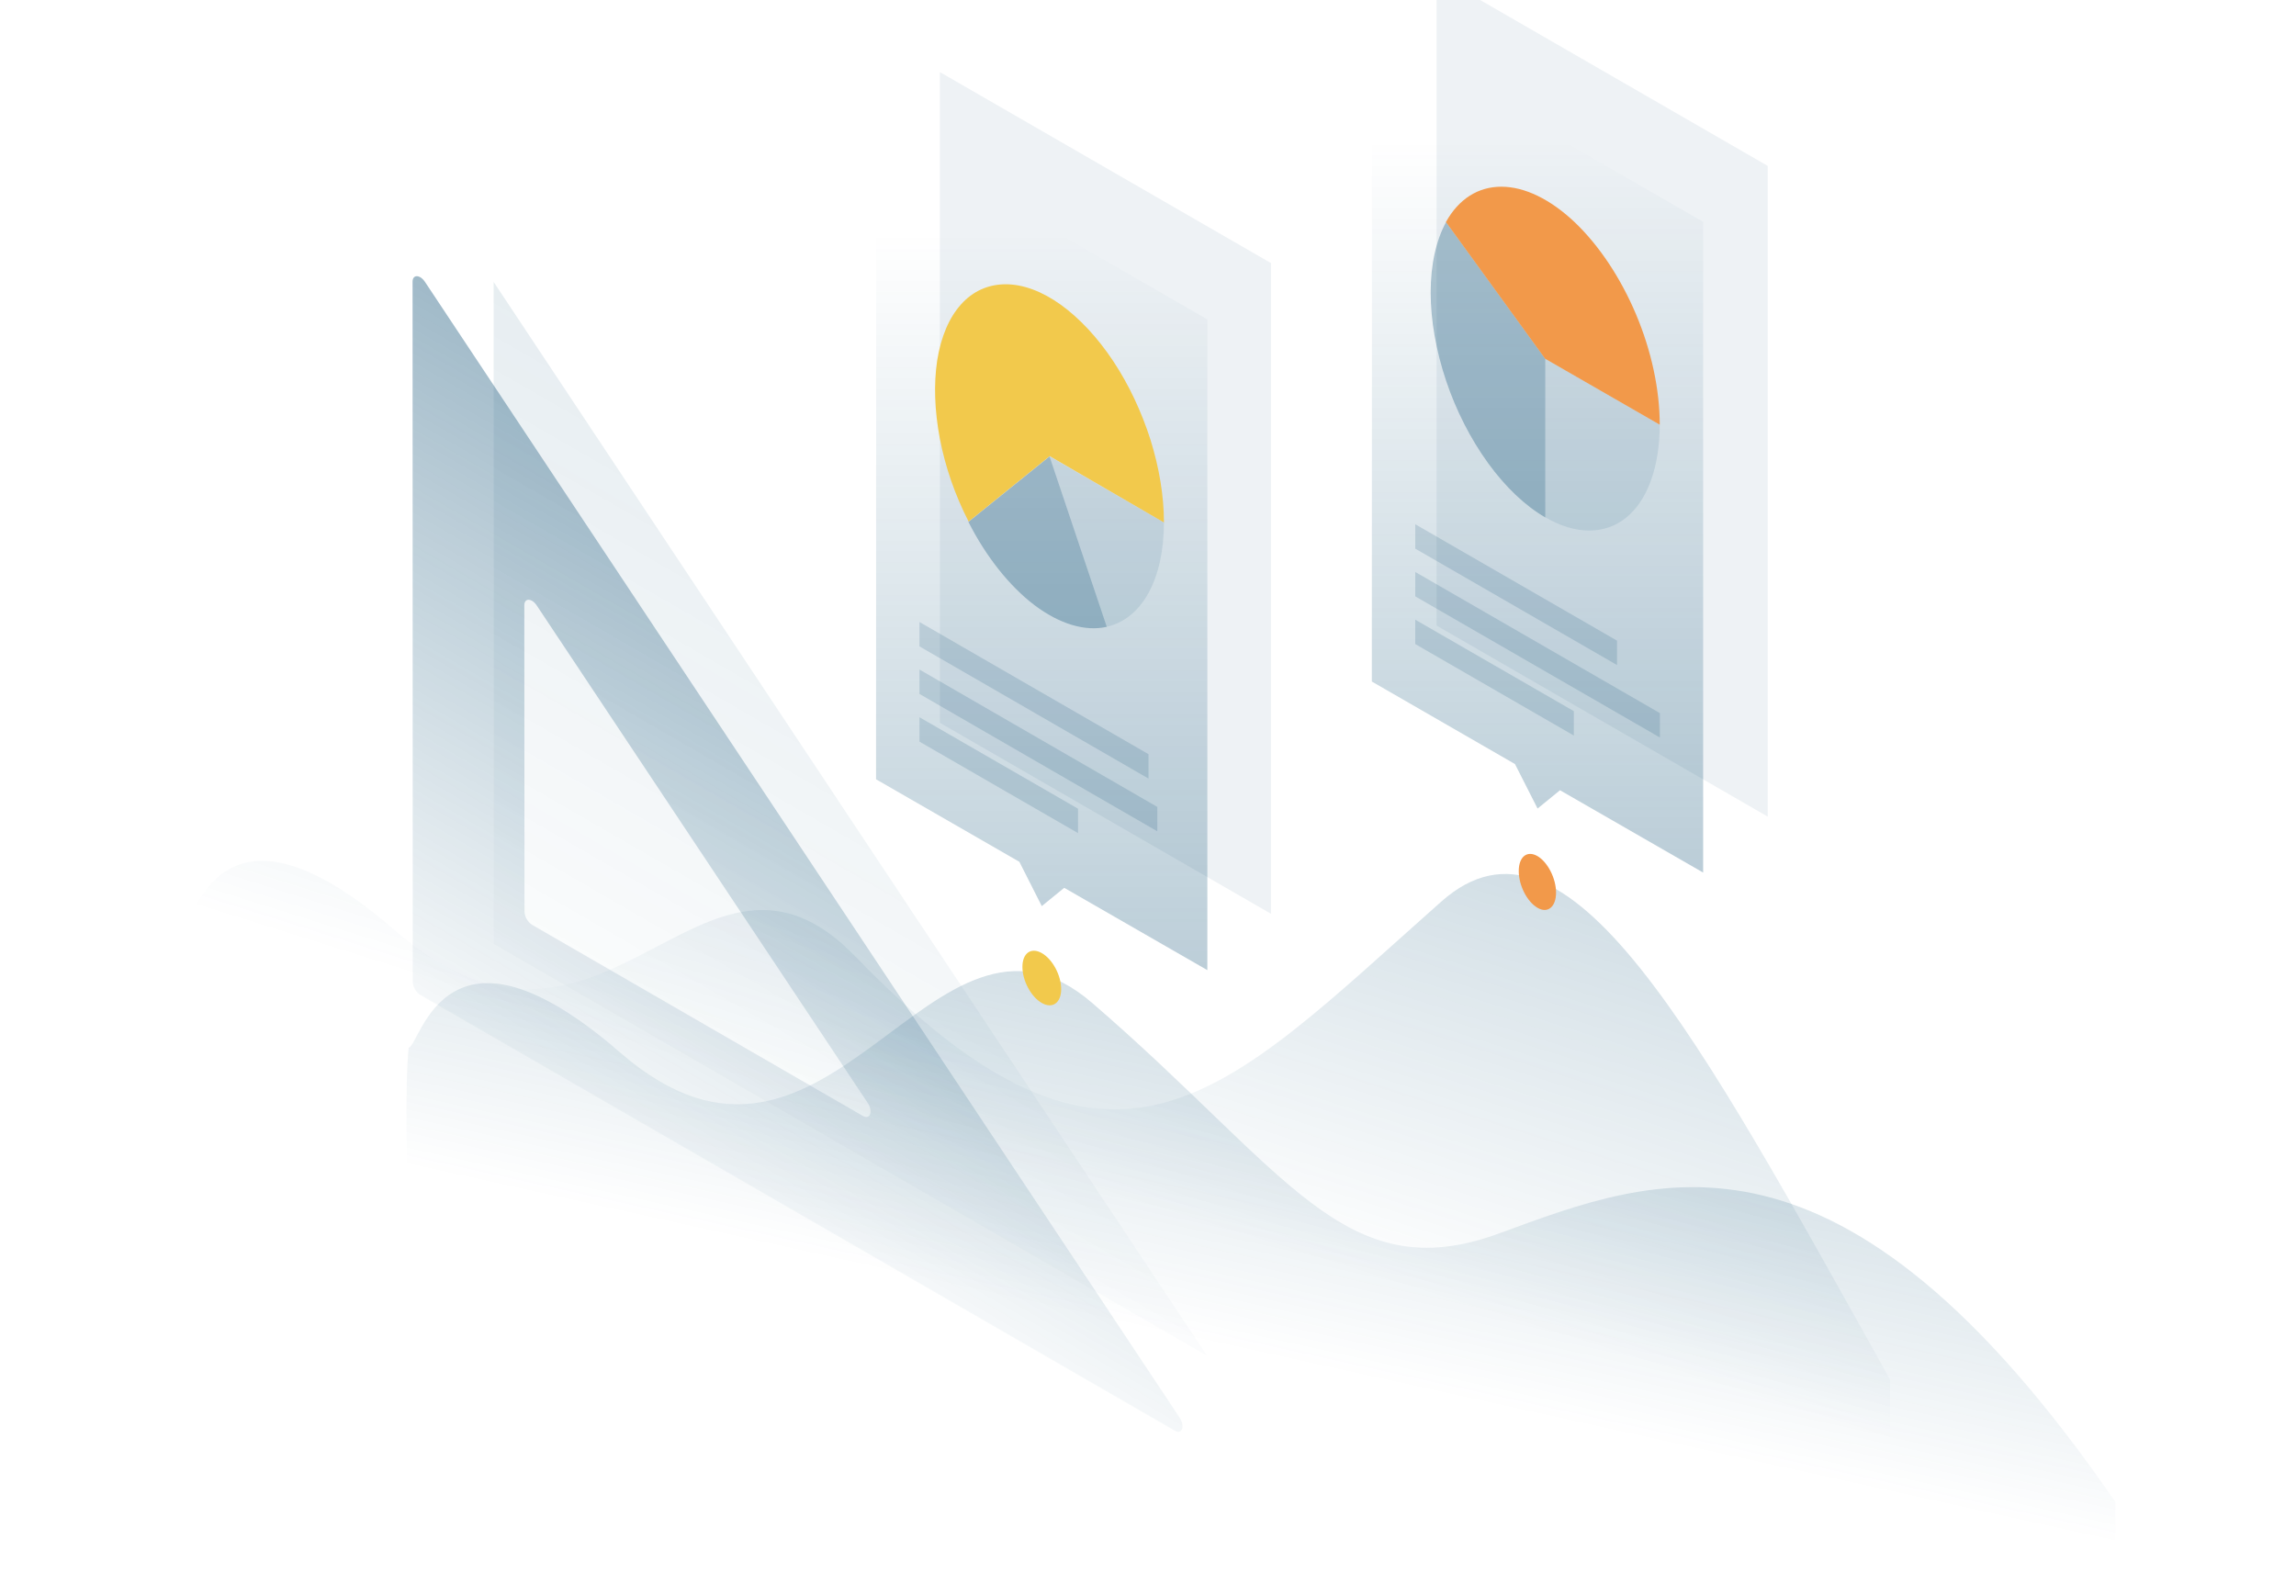 <?xml version="1.0" encoding="UTF-8"?>
<svg xmlns="http://www.w3.org/2000/svg" width="1280" height="890" viewBox="0 0 1280 890" fill="none">
  <g clip-path="url(#clip0_5088_1087)">
    <path opacity="0.3" d="M220.089 518.7C122.489 433.9 108.789 514.7 102.289 515.9C102.289 515.9 99.389 535.4 102.289 606.5L1053.69 1155.6V769.2C945.489 575.5 873.889 440.2 803.489 502.7C681.489 610.8 622.089 683.4 476.989 533.4C390.989 444.5 337.289 620.5 220.089 518.7Z" fill="url(#paint0_linear_5088_1087)"></path>
    <path opacity="0.3" d="M345.789 586.9C248.189 502.1 234.488 582.8 227.888 584.1C227.888 584.1 224.988 603.6 227.888 674.7L1179.29 1223.8V837.4C1025.29 613.8 923.788 655.4 835.788 687.7C749.588 719.3 717.989 653.3 608.889 559.2C519.189 481.8 462.988 688.7 345.789 586.9Z" fill="url(#paint1_linear_5088_1087)"></path>
    <path d="M867.488 497.7C867.488 489.7 862.789 480.6 857.089 477.3C851.289 474 846.688 477.7 846.688 485.7C846.688 493.7 851.389 502.8 857.089 506.1C862.789 509.5 867.488 505.7 867.488 497.7Z" fill="#F2994A"></path>
    <path d="M591.588 551.5C591.588 543.8 586.788 534.8 580.788 531.4C574.788 528 569.988 531.4 569.988 539.1C569.988 546.8 574.788 555.8 580.788 559.2C586.688 562.6 591.588 559.2 591.588 551.5Z" fill="#F2C94C"></path>
    <path opacity="0.07" d="M800.889 -14L985.489 92.5V455.3L800.889 348.8V-14Z" fill="#02476E"></path>
    <path opacity="0.3" d="M949.488 123.7L764.888 17.2L764.788 380L844.588 426L857.188 450.8L869.688 440.6L949.488 486.5V123.7Z" fill="url(#paint2_linear_5088_1087)"></path>
    <path opacity="0.1" d="M925.288 236.8C925.288 248.4 923.588 259 920.388 267.9C917.188 276.8 912.488 283.8 906.588 288.6C900.688 293.4 893.588 295.8 885.888 295.8C878.188 295.8 869.788 293.3 861.488 288.4V199.9L925.288 236.8Z" fill="#02476E"></path>
    <path opacity="0.3" d="M861.489 288.5C850.289 282 839.289 271.6 829.589 258.2C819.889 244.8 811.789 229 806.189 212.3C800.589 195.6 797.589 178.6 797.589 163.1C797.589 147.6 800.589 134 806.189 123.8L861.489 200V288.5Z" fill="#02476E"></path>
    <path d="M925.289 236.8C925.289 217.3 920.689 195.7 912.089 175.3C903.489 154.9 891.489 136.9 877.989 124C864.389 111.1 849.989 104.1 836.989 104.1C823.989 104.1 813.189 111 806.089 123.8L861.389 200L925.289 236.8Z" fill="#F2994A"></path>
    <path opacity="0.15" d="M788.988 292.3L901.488 357.2V370.8L788.988 305.9V292.3Z" fill="#02476E"></path>
    <path opacity="0.15" d="M788.988 318.9L925.388 397.6V411.2L788.988 332.5V318.9Z" fill="#02476E"></path>
    <path opacity="0.15" d="M788.988 345.5L877.388 396.5V410.1L788.988 359.1V345.5Z" fill="#02476E"></path>
    <path opacity="0.07" d="M523.988 40.2L708.588 146.7V509.5L523.988 403V40.2Z" fill="#02476E"></path>
    <path opacity="0.3" d="M673.089 178.1L488.489 71.6L488.389 434.5L568.289 480.5L580.789 505.2L593.289 495L673.089 540.9V178.1Z" fill="url(#paint3_linear_5088_1087)"></path>
    <path opacity="0.1" d="M648.888 291.3C648.888 306.8 645.888 320.4 640.288 330.6C634.688 340.8 626.588 347.3 616.888 349.5L584.988 254.4L648.888 291.3Z" fill="#02476E"></path>
    <path opacity="0.3" d="M616.989 349.5C604.789 352.2 590.689 347.9 576.689 337.4C562.789 326.8 549.789 310.5 539.889 291L585.089 254.5L616.989 349.5Z" fill="#02476E"></path>
    <path d="M648.888 291.3C648.888 276.7 646.288 260.9 641.388 245.2C636.388 229.5 629.288 214.4 620.588 201.3C611.888 188.2 601.788 177.4 591.388 169.9C580.888 162.4 570.388 158.5 560.688 158.5C550.988 158.5 542.388 162.3 535.788 169.7C529.088 177.1 524.588 187.8 522.488 200.9C520.488 214 520.988 229 523.988 244.7C526.988 260.4 532.488 276.2 539.988 290.8L585.188 254.3L648.888 291.3Z" fill="#F2C94C"></path>
    <path opacity="0.15" d="M512.589 346.8L640.289 420.5V434.1L512.589 360.4V346.8Z" fill="#02476E"></path>
    <path opacity="0.15" d="M512.589 373.3L645.189 449.9V463.5L512.589 386.9V373.3Z" fill="#02476E"></path>
    <path opacity="0.15" d="M512.589 399.9L600.989 450.9V464.5L512.589 413.5V399.9Z" fill="#02476E"></path>
    <path opacity="0.1" d="M275.201 157.188L672.901 755.888L275.301 526.288L275.201 157.188Z" fill="url(#paint4_linear_5088_1087)"></path>
    <path opacity="0.4" d="M654.9 797.688C659 800.089 660.8 795.188 657.6 790.388L237 157.288C234.2 152.988 230 152.888 230 157.088L230.1 547.289C230.1 550.089 232 553.389 234.4 554.789L654.9 797.688ZM292.3 337.488C292.3 333.288 296.5 333.388 299.3 337.688L483.7 614.888C486.9 619.688 485.1 624.589 481 622.189L296.7 515.689C294.3 514.289 292.4 510.988 292.4 508.189L292.3 337.488Z" fill="url(#paint5_linear_5088_1087)"></path>
  </g>
  <defs>
    <linearGradient id="paint0_linear_5088_1087" x1="751.141" y1="285.587" x2="629.985" y2="670.541" gradientUnits="userSpaceOnUse">
      <stop stop-color="#02476E"></stop>
      <stop offset="1" stop-color="#02476E" stop-opacity="0"></stop>
    </linearGradient>
    <linearGradient id="paint1_linear_5088_1087" x1="803.586" y1="451.3" x2="734.775" y2="762.78" gradientUnits="userSpaceOnUse">
      <stop stop-color="#02476E"></stop>
      <stop offset="1" stop-color="#02476E" stop-opacity="0"></stop>
    </linearGradient>
    <linearGradient id="paint2_linear_5088_1087" x1="857.138" y1="77.903" x2="857.138" y2="526.257" gradientUnits="userSpaceOnUse">
      <stop stop-color="#02476E" stop-opacity="0"></stop>
      <stop offset="1" stop-color="#02476E"></stop>
    </linearGradient>
    <linearGradient id="paint3_linear_5088_1087" x1="580.739" y1="129.577" x2="580.739" y2="590.852" gradientUnits="userSpaceOnUse">
      <stop stop-color="#02476E" stop-opacity="0"></stop>
      <stop offset="1" stop-color="#02476E"></stop>
    </linearGradient>
    <linearGradient id="paint4_linear_5088_1087" x1="564.899" y1="299.337" x2="361.289" y2="651.786" gradientUnits="userSpaceOnUse">
      <stop stop-color="#02476E"></stop>
      <stop offset="1" stop-color="#02476E" stop-opacity="0"></stop>
    </linearGradient>
    <linearGradient id="paint5_linear_5088_1087" x1="543.133" y1="305.656" x2="336.94" y2="662.358" gradientUnits="userSpaceOnUse">
      <stop stop-color="#02476E"></stop>
      <stop offset="1" stop-color="#02476E" stop-opacity="0"></stop>
    </linearGradient>
    <clipPath id="clip0_5088_1087">
      <rect width="1280" height="890" fill="white"></rect>
    </clipPath>
  </defs>
</svg>
